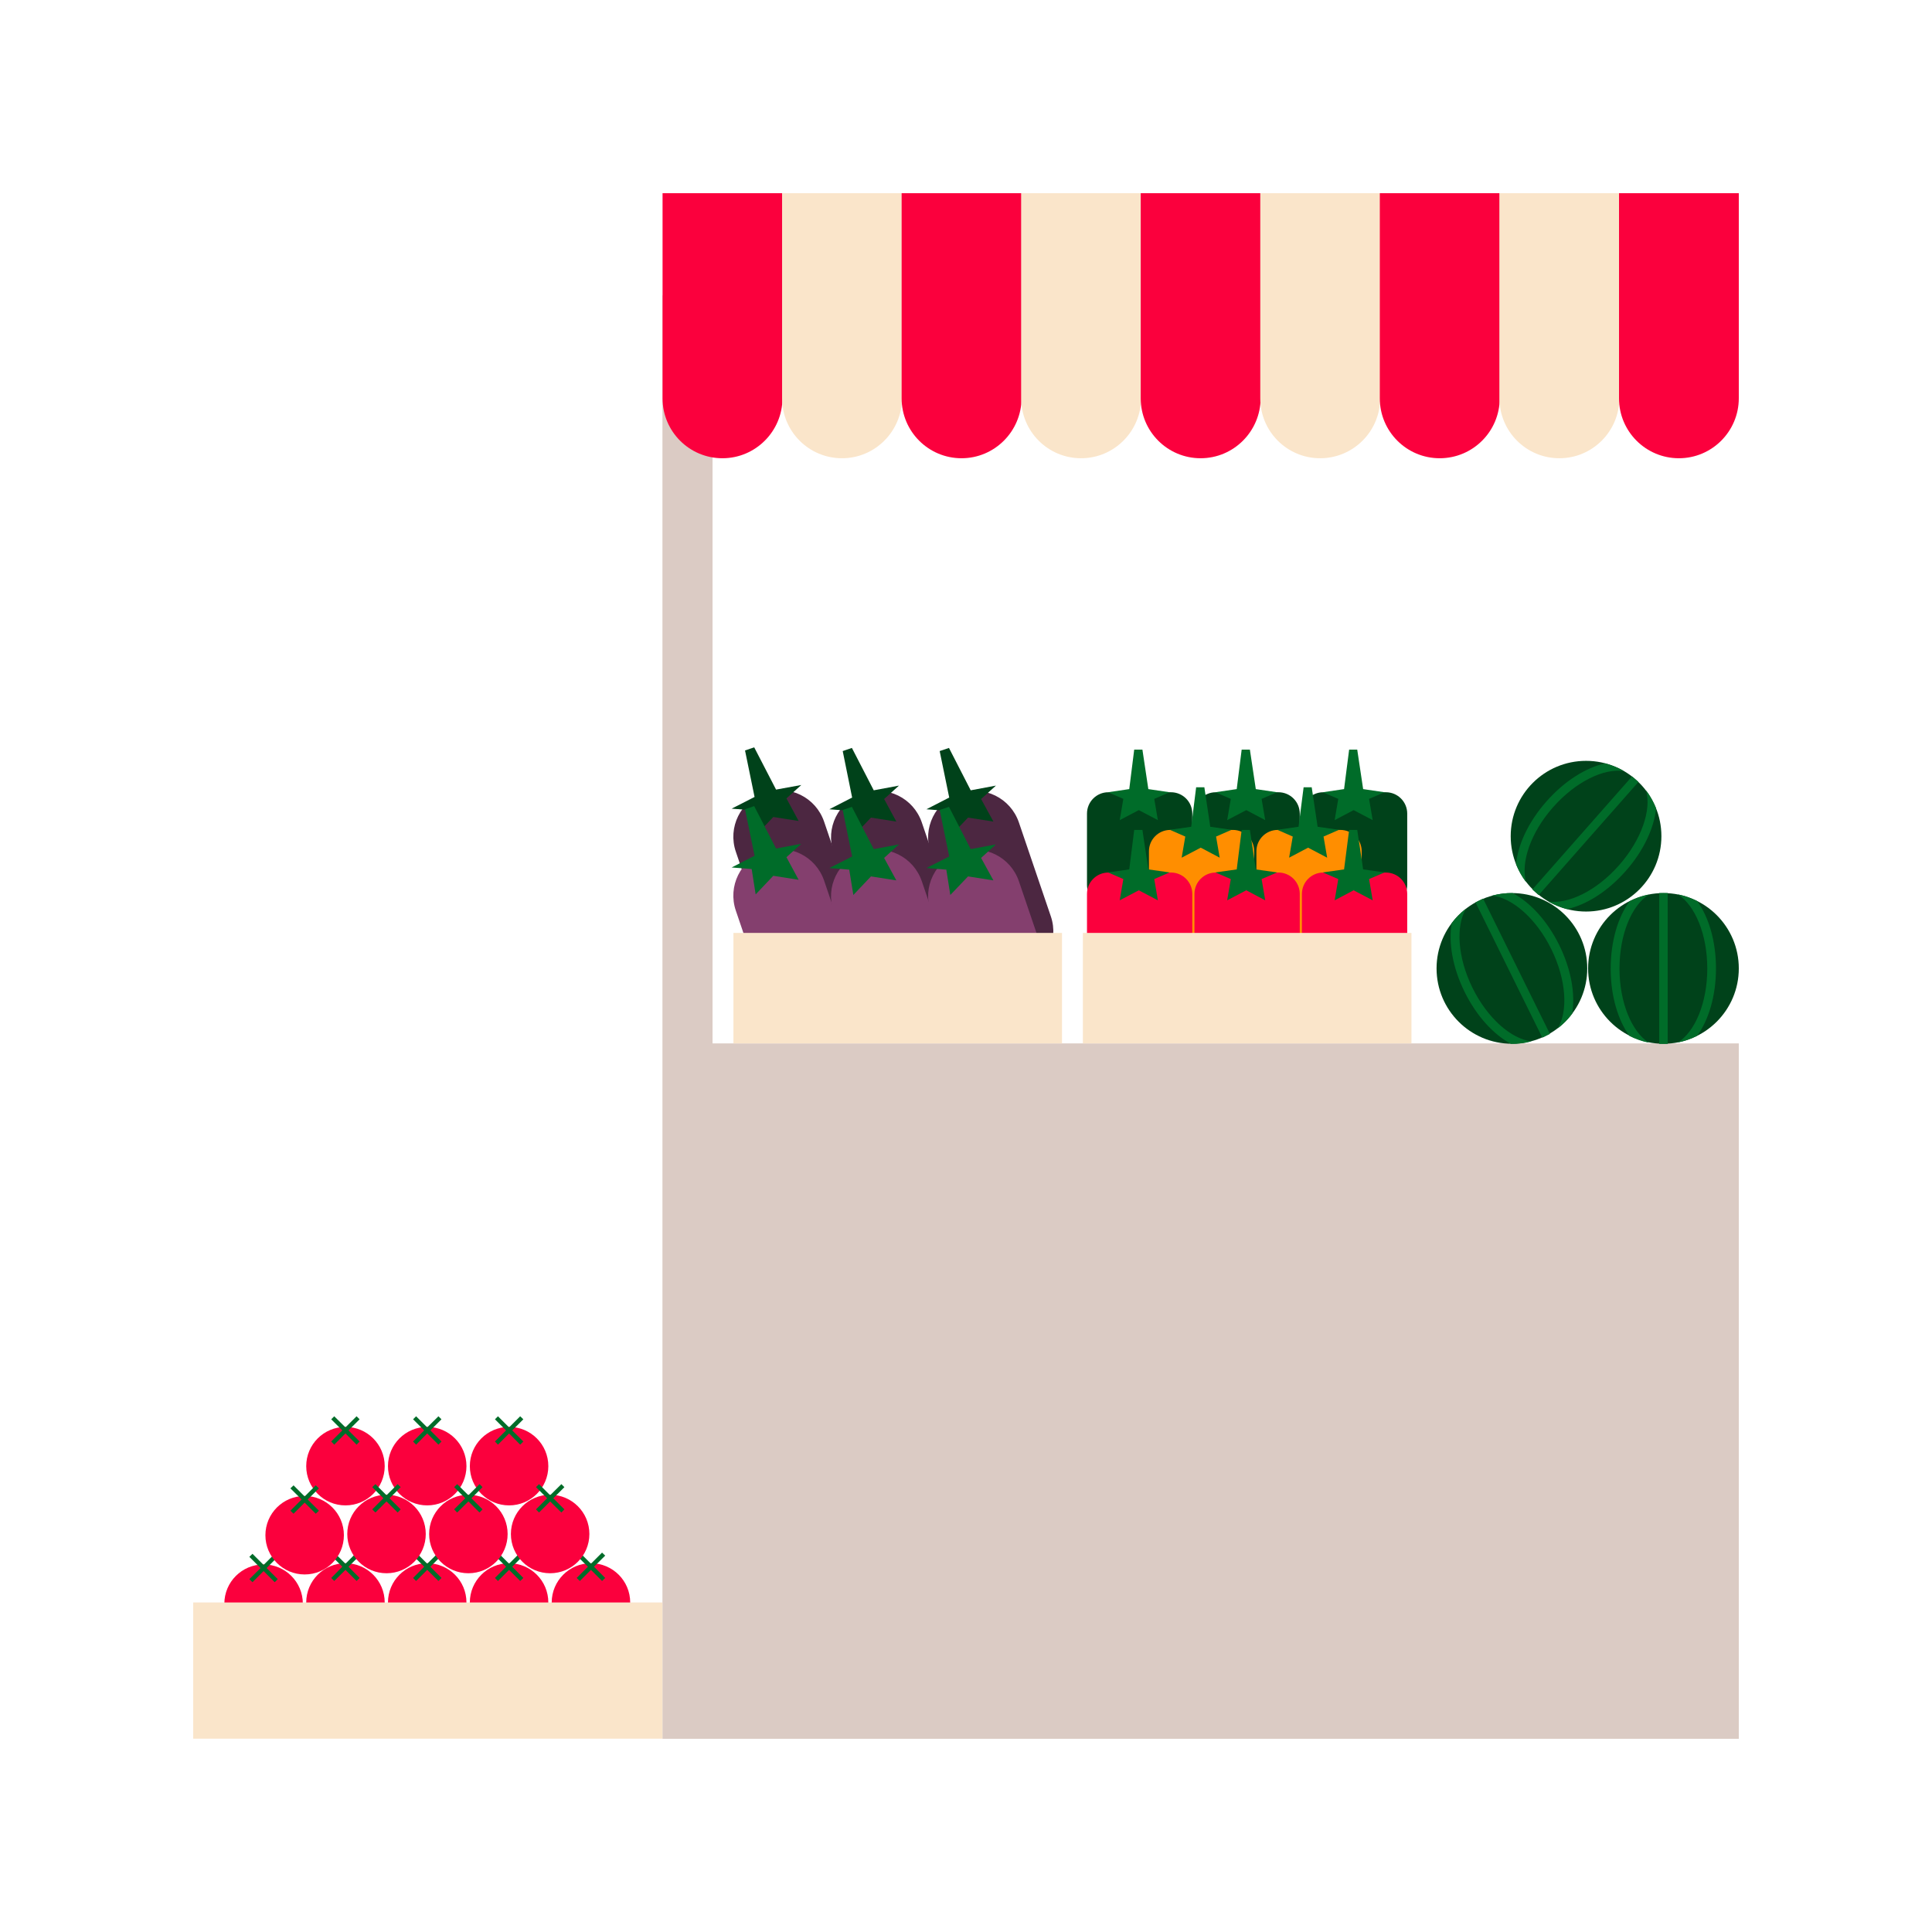 <?xml version="1.0" encoding="utf-8"?>
<!-- Generator: Adobe Illustrator 27.8.0, SVG Export Plug-In . SVG Version: 6.00 Build 0)  -->
<svg version="1.1" xmlns="http://www.w3.org/2000/svg" xmlns:xlink="http://www.w3.org/1999/xlink" x="0px" y="0px"
	 viewBox="0 0 160 160" style="enable-background:new 0 0 160 160;" xml:space="preserve">
<style type="text/css">
	.st0{fill:#DBCBC4;}
	.st1{fill:#FB003D;}
	.st2{fill:#FAE5CA;}
	.st3{fill:#00421A;}
	.st4{fill:#006C29;}
	.st5{fill:#4C2741;}
	.st6{fill:#843F6E;}
	.st7{fill:#FF8E00;}
</style>
<g id="Market_stall">
	<polyline class="st0" points="144,86.41 59.01,86.41 59.01,24.47 54.86,24.47 54.86,144 144,144 	"/>
	<path class="st1" d="M59.83,37.95L59.83,37.95c-2.74,0-4.96-2.22-4.96-4.96V16h9.93v16.99C64.79,35.72,62.57,37.95,59.83,37.95z"/>
	<path class="st2" d="M69.73,37.95L69.73,37.95c-2.74,0-4.96-2.22-4.96-4.96V16h9.93v16.98C74.69,35.72,72.47,37.95,69.73,37.95z"/>
	<path class="st1" d="M79.63,37.95L79.63,37.95c-2.74,0-4.96-2.22-4.96-4.96V16h9.93v16.98C84.59,35.72,82.37,37.95,79.63,37.95z"/>
	<path class="st2" d="M89.53,37.95L89.53,37.95c-2.74,0-4.96-2.22-4.96-4.96V16h9.93v16.98C94.49,35.72,92.27,37.95,89.53,37.95z"/>
	<path class="st1" d="M99.43,37.95L99.43,37.95c-2.74,0-4.96-2.22-4.96-4.96V16h9.93v16.98C104.39,35.72,102.17,37.95,99.43,37.95z"
		/>
	<path class="st2" d="M109.33,37.95L109.33,37.95c-2.74,0-4.96-2.22-4.96-4.96V16h9.93v16.98C114.3,35.72,112.07,37.95,109.33,37.95
		z"/>
	<path class="st1" d="M119.23,37.95L119.23,37.95c-2.74,0-4.96-2.22-4.96-4.96V16h9.93v16.98C124.2,35.72,121.98,37.95,119.23,37.95
		z"/>
	<path class="st2" d="M129.14,37.95L129.14,37.95c-2.74,0-4.96-2.22-4.96-4.96V16h9.93v16.98C134.1,35.72,131.88,37.95,129.14,37.95
		z"/>
	<path class="st1" d="M139.04,37.95L139.04,37.95c-2.74,0-4.96-2.22-4.96-4.96V16H144v16.98C144,35.72,141.78,37.95,139.04,37.95z"
		/>
</g>
<g id="Produce">
	<circle class="st3" cx="137.76" cy="80.2" r="6.24"/>
	<path class="st4" d="M141.39,80.21c0,2.83-1.01,5.23-2.43,6.12c0.57-0.11,1.1-0.3,1.6-0.56c0.95-1.32,1.55-3.3,1.55-5.57
		c0-2.26-0.6-4.25-1.55-5.57c-0.5-0.25-1.04-0.45-1.6-0.56C140.38,74.98,141.39,77.38,141.39,80.21z"/>
	<path class="st4" d="M134.12,80.21c0-2.83,1.01-5.23,2.42-6.12c-0.57,0.11-1.1,0.3-1.6,0.56c-0.95,1.32-1.55,3.3-1.55,5.57
		c0,2.26,0.6,4.25,1.55,5.57c0.5,0.25,1.04,0.45,1.6,0.56C135.13,85.43,134.12,83.03,134.12,80.21z"/>
	<rect x="137.41" y="73.96" class="st4" width="0.7" height="12.49"/>
	<circle class="st3" cx="131.35" cy="69.25" r="6.24"/>
	<path class="st4" d="M134.08,71.66c-1.87,2.12-4.22,3.25-5.87,2.99c0.5,0.29,1.03,0.5,1.57,0.64c1.59-0.36,3.35-1.45,4.85-3.15
		c1.5-1.7,2.36-3.58,2.52-5.2c-0.21-0.52-0.48-1.02-0.83-1.48C136.78,67.06,135.95,69.54,134.08,71.66z"/>
	<path class="st4" d="M128.62,66.85c1.87-2.12,4.22-3.25,5.87-2.99c-0.5-0.29-1.03-0.5-1.57-0.64c-1.59,0.36-3.35,1.45-4.85,3.15
		c-1.5,1.7-2.36,3.58-2.52,5.2c0.21,0.52,0.48,1.02,0.83,1.48C125.93,71.44,126.75,68.96,128.62,66.85z"/>
	
		<rect x="125.11" y="68.9" transform="matrix(0.661 -0.75 0.75 0.661 -7.47 121.954)" class="st4" width="12.49" height="0.7"/>
	<circle class="st3" cx="125.21" cy="80.2" r="6.24"/>
	<path class="st4" d="M128.47,78.6c1.25,2.53,1.4,5.14,0.54,6.56c0.46-0.35,0.86-0.76,1.19-1.21c0.27-1.6-0.07-3.65-1.07-5.68
		c-1-2.03-2.42-3.55-3.86-4.31c-0.56-0.01-1.13,0.06-1.69,0.21C125.24,74.36,127.22,76.06,128.47,78.6z"/>
	<path class="st4" d="M121.95,81.82c-1.25-2.53-1.4-5.14-0.54-6.57c-0.46,0.35-0.86,0.76-1.19,1.21c-0.27,1.6,0.07,3.65,1.07,5.68
		c1,2.03,2.42,3.55,3.85,4.31c0.56,0.01,1.13-0.06,1.69-0.21C125.17,86.05,123.2,84.35,121.95,81.82z"/>
	
		<rect x="124.86" y="73.96" transform="matrix(0.897 -0.443 0.443 0.897 -22.567 63.702)" class="st4" width="0.7" height="12.49"/>
	<path class="st5" d="M84.62,80.8L84.62,80.8c-2.02,0.69-4.21-0.39-4.9-2.41l-2.65-7.79c-0.69-2.02,0.39-4.21,2.41-4.9l0,0
		c2.02-0.69,4.21,0.39,4.9,2.41l2.65,7.79C87.71,77.92,86.63,80.11,84.62,80.8z"/>
	<polygon class="st3" points="80.39,65.45 82.48,65.06 81.25,66.17 82.27,68.04 80.17,67.71 78.7,69.25 78.37,67.15 76.72,67.02 
		78.61,66.05 77.82,62.2 78.59,61.94 	"/>
	<path class="st5" d="M68.49,80.74L68.49,80.74c-2.02,0.69-4.21-0.39-4.9-2.41l-2.65-7.79c-0.69-2.02,0.39-4.21,2.41-4.9h0
		c2.02-0.69,4.21,0.39,4.9,2.41l2.65,7.79C71.59,77.87,70.51,80.06,68.49,80.74z"/>
	<polygon class="st3" points="64.27,65.39 66.36,65.01 65.13,66.12 66.14,67.99 64.04,67.66 62.58,69.2 62.25,67.1 60.59,66.97 
		62.49,66 61.7,62.15 62.46,61.89 	"/>
	<path class="st5" d="M76.58,80.8L76.58,80.8c-2.02,0.69-4.21-0.39-4.9-2.41l-2.65-7.79c-0.69-2.02,0.39-4.21,2.41-4.9l0,0
		c2.02-0.69,4.21,0.39,4.9,2.41l2.65,7.79C79.68,77.92,78.6,80.11,76.58,80.8z"/>
	<polygon class="st3" points="72.36,65.45 74.45,65.06 73.22,66.17 74.23,68.04 72.13,67.71 70.67,69.25 70.33,67.15 68.68,67.02 
		70.57,66.05 69.79,62.2 70.55,61.94 	"/>
	<path class="st6" d="M84.62,85.67L84.62,85.67c-2.02,0.69-4.21-0.39-4.9-2.41l-2.65-7.79c-0.69-2.02,0.39-4.21,2.41-4.9l0,0
		c2.02-0.69,4.21,0.39,4.9,2.41l2.65,7.79C87.71,82.79,86.63,84.98,84.62,85.67z"/>
	<polygon class="st4" points="80.39,70.32 82.48,69.93 81.25,71.05 82.27,72.91 80.17,72.58 78.7,74.12 78.37,72.02 76.72,71.89 
		78.61,70.93 77.82,67.08 78.59,66.82 	"/>
	<path class="st6" d="M68.49,85.62L68.49,85.62c-2.02,0.69-4.21-0.39-4.9-2.41l-2.65-7.79c-0.69-2.02,0.39-4.21,2.41-4.9h0
		c2.02-0.69,4.21,0.39,4.9,2.41l2.65,7.79C71.59,82.74,70.51,84.93,68.49,85.62z"/>
	<polygon class="st4" points="64.27,70.27 66.36,69.88 65.13,70.99 66.14,72.86 64.04,72.53 62.58,74.07 62.25,71.97 60.59,71.84 
		62.49,70.87 61.7,67.02 62.46,66.76 	"/>
	<path class="st6" d="M76.58,85.67L76.58,85.67c-2.02,0.69-4.21-0.39-4.9-2.41l-2.65-7.79c-0.69-2.02,0.39-4.21,2.41-4.9l0,0
		c2.02-0.69,4.21,0.39,4.9,2.41l2.65,7.79C79.68,82.79,78.6,84.98,76.58,85.67z"/>
	<polygon class="st4" points="72.36,70.32 74.45,69.93 73.22,71.05 74.23,72.91 72.13,72.58 70.67,74.12 70.33,72.02 68.68,71.89 
		70.57,70.93 69.79,67.08 70.55,66.82 	"/>
	<rect x="60.74" y="77.26" class="st2" width="27.21" height="9.15"/>
	<path class="st3" d="M91.79,65.61c-0.98,0-1.77,0.79-1.77,1.77v5.9c0,0.98,0.79,1.77,1.77,1.77c0.37,0,0.71-0.11,1-0.31
		c0.29,0.59,0.89,1.01,1.59,1.01c0.7,0,1.3-0.41,1.59-1.01c0.28,0.19,0.63,0.31,1,0.31c0.98,0,1.77-0.79,1.77-1.77v-5.9
		c0-0.98-0.79-1.77-1.77-1.77H91.79z"/>
	<polygon class="st4" points="95.1,65.35 96.86,65.61 95.59,66.16 95.89,67.92 94.31,67.09 92.73,67.92 93.03,66.16 91.76,65.61 
		93.52,65.35 93.93,62.08 94.61,62.08 	"/>
	<path class="st3" d="M100.69,65.61c-0.98,0-1.77,0.79-1.77,1.77v5.9c0,0.98,0.79,1.77,1.77,1.77c0.37,0,0.71-0.11,1-0.31
		c0.29,0.59,0.89,1.01,1.59,1.01c0.7,0,1.3-0.41,1.59-1.01c0.28,0.19,0.63,0.31,1,0.31c0.98,0,1.77-0.79,1.77-1.77v-5.9
		c0-0.98-0.79-1.77-1.77-1.77H100.69z"/>
	<polygon class="st4" points="104,65.35 105.76,65.61 104.48,66.16 104.78,67.92 103.21,67.09 101.63,67.92 101.93,66.16 
		100.65,65.61 102.42,65.35 102.83,62.08 103.51,62.08 	"/>
	<path class="st3" d="M109.59,65.61c-0.98,0-1.77,0.79-1.77,1.77v5.9c0,0.98,0.79,1.77,1.77,1.77c0.37,0,0.71-0.11,1-0.31
		c0.29,0.59,0.89,1.01,1.59,1.01c0.7,0,1.3-0.41,1.59-1.01c0.28,0.19,0.63,0.31,1,0.31c0.98,0,1.77-0.79,1.77-1.77v-5.9
		c0-0.98-0.79-1.77-1.77-1.77H109.59z"/>
	<polygon class="st4" points="112.89,65.35 114.66,65.61 113.38,66.16 113.68,67.92 112.1,67.09 110.53,67.92 110.83,66.16 
		109.55,65.61 111.31,65.35 111.73,62.08 112.4,62.08 	"/>
	<path class="st7" d="M96.92,68.73c-0.98,0-1.77,0.79-1.77,1.77v5.9c0,0.98,0.79,1.77,1.77,1.77c0.37,0,0.71-0.11,1-0.31
		c0.29,0.59,0.89,1.01,1.59,1.01s1.3-0.41,1.59-1.01c0.28,0.19,0.63,0.31,1,0.31c0.98,0,1.77-0.79,1.77-1.77v-5.9
		c0-0.98-0.79-1.77-1.77-1.77H96.92z"/>
	<polygon class="st4" points="100.23,68.47 101.99,68.72 100.71,69.28 101.01,71.03 99.44,70.2 97.86,71.03 98.16,69.28 
		96.88,68.72 98.65,68.47 99.06,65.2 99.74,65.2 	"/>
	<path class="st7" d="M105.82,68.73c-0.98,0-1.77,0.79-1.77,1.77v5.9c0,0.98,0.79,1.77,1.77,1.77c0.37,0,0.71-0.11,1-0.31
		c0.29,0.59,0.89,1.01,1.59,1.01s1.3-0.41,1.59-1.01c0.28,0.19,0.63,0.31,1,0.31c0.98,0,1.77-0.79,1.77-1.77v-5.9
		c0-0.98-0.79-1.77-1.77-1.77H105.82z"/>
	<polygon class="st4" points="109.12,68.47 110.89,68.72 109.61,69.28 109.91,71.03 108.33,70.2 106.76,71.03 107.06,69.28 
		105.78,68.72 107.54,68.47 107.96,65.2 108.63,65.2 	"/>
	<path class="st1" d="M91.79,72.26c-0.98,0-1.77,0.79-1.77,1.77v5.9c0,0.98,0.79,1.77,1.77,1.77c0.37,0,0.71-0.11,1-0.31
		c0.29,0.59,0.89,1.01,1.59,1.01s1.3-0.41,1.59-1.01c0.28,0.19,0.63,0.31,1,0.31c0.98,0,1.77-0.79,1.77-1.77v-5.9
		c0-0.98-0.79-1.77-1.77-1.77H91.79z"/>
	<polygon class="st4" points="95.1,72 96.86,72.25 95.59,72.8 95.89,74.56 94.31,73.73 92.73,74.56 93.03,72.8 91.76,72.25 
		93.52,72 93.93,68.73 94.61,68.73 	"/>
	<path class="st1" d="M100.69,72.26c-0.98,0-1.77,0.79-1.77,1.77v5.9c0,0.98,0.79,1.77,1.77,1.77c0.37,0,0.71-0.11,1-0.31
		c0.29,0.59,0.89,1.01,1.59,1.01s1.3-0.41,1.59-1.01c0.28,0.19,0.63,0.31,1,0.31c0.98,0,1.77-0.79,1.77-1.77v-5.9
		c0-0.98-0.79-1.77-1.77-1.77H100.69z"/>
	<polygon class="st4" points="104,72 105.76,72.25 104.48,72.8 104.78,74.56 103.21,73.73 101.63,74.56 101.93,72.8 100.65,72.25 
		102.42,72 102.83,68.73 103.51,68.73 	"/>
	<path class="st1" d="M109.59,72.26c-0.98,0-1.77,0.79-1.77,1.77v5.9c0,0.98,0.79,1.77,1.77,1.77c0.37,0,0.71-0.11,1-0.31
		c0.29,0.59,0.89,1.01,1.59,1.01s1.3-0.41,1.59-1.01c0.28,0.19,0.63,0.31,1,0.31c0.98,0,1.77-0.79,1.77-1.77v-5.9
		c0-0.98-0.79-1.77-1.77-1.77H109.59z"/>
	<polygon class="st4" points="112.89,72 114.66,72.25 113.38,72.8 113.68,74.56 112.1,73.73 110.53,74.56 110.83,72.8 109.55,72.25 
		111.31,72 111.73,68.73 112.4,68.73 	"/>
	<rect x="89.68" y="77.26" class="st2" width="27.21" height="9.15"/>
</g>
<g id="Tomatoes">
	<circle class="st1" cx="21.83" cy="132.81" r="3.25"/>
	<polygon class="st4" points="23,128.93 22.75,128.68 21.83,129.6 20.91,128.68 20.65,128.93 21.58,129.86 20.65,130.78 
		20.91,131.03 21.83,130.11 22.75,131.03 23,130.78 22.08,129.86 	"/>
	<circle class="st1" cx="48.94" cy="132.71" r="3.25"/>
	<polygon class="st4" points="50.12,128.83 49.86,128.58 48.94,129.5 48.02,128.58 47.76,128.83 48.69,129.75 47.76,130.68 
		48.02,130.93 48.94,130.01 49.86,130.93 50.12,130.68 49.19,129.75 	"/>
	<circle class="st1" cx="42.16" cy="132.71" r="3.25"/>
	<polygon class="st4" points="43.34,128.83 43.08,128.58 42.16,129.5 41.24,128.58 40.99,128.83 41.91,129.75 40.99,130.68 
		41.24,130.93 42.16,130.01 43.08,130.93 43.34,130.68 42.42,129.75 	"/>
	<circle class="st1" cx="28.61" cy="132.71" r="3.25"/>
	<circle class="st1" cx="35.38" cy="132.71" r="3.25"/>
	<polygon class="st4" points="29.53,128.58 28.61,129.5 27.68,128.58 27.43,128.83 28.35,129.75 27.43,130.68 27.68,130.93 
		28.61,130.01 29.53,130.93 29.78,130.68 28.86,129.75 29.78,128.83 	"/>
	<polygon class="st4" points="36.56,128.83 36.31,128.58 35.38,129.5 34.46,128.58 34.21,128.83 35.13,129.75 34.21,130.68 
		34.46,130.93 35.38,130.01 36.31,130.93 36.56,130.68 35.64,129.75 	"/>
	<circle class="st1" cx="42.16" cy="121.42" r="3.25"/>
	<circle class="st1" cx="28.61" cy="121.42" r="3.25"/>
	<circle class="st1" cx="35.38" cy="121.42" r="3.25"/>
	<polygon class="st4" points="43.34,117.54 43.08,117.29 42.16,118.21 41.24,117.29 40.99,117.54 41.91,118.46 40.99,119.38 
		41.24,119.64 42.16,118.71 43.08,119.64 43.34,119.38 42.42,118.46 	"/>
	<polygon class="st4" points="29.53,117.29 28.61,118.21 27.68,117.29 27.43,117.54 28.35,118.46 27.43,119.38 27.68,119.64 
		28.61,118.71 29.53,119.64 29.78,119.38 28.86,118.46 29.78,117.54 	"/>
	<polygon class="st4" points="36.31,117.29 35.38,118.21 34.46,117.29 34.21,117.54 35.13,118.46 34.21,119.38 34.46,119.64 
		35.38,118.71 36.31,119.64 36.56,119.38 35.64,118.46 36.56,117.54 	"/>
	<circle class="st1" cx="25.23" cy="127.14" r="3.25"/>
	<circle class="st1" cx="45.56" cy="127.04" r="3.25"/>
	<circle class="st1" cx="32.01" cy="127.04" r="3.25"/>
	<circle class="st1" cx="38.79" cy="127.04" r="3.25"/>
	<polygon class="st4" points="26.15,123.01 25.23,123.93 24.31,123.01 24.05,123.26 24.98,124.18 24.05,125.11 24.31,125.36 
		25.23,124.44 26.15,125.36 26.41,125.11 25.48,124.18 26.41,123.26 	"/>
	<polygon class="st4" points="46.74,123.16 46.49,122.91 45.56,123.83 44.64,122.91 44.39,123.16 45.31,124.08 44.39,125 
		44.64,125.26 45.56,124.34 46.49,125.26 46.74,125 45.82,124.08 	"/>
	<polygon class="st4" points="32.93,122.91 32.01,123.83 31.09,122.91 30.83,123.16 31.75,124.08 30.83,125 31.09,125.26 
		32.01,124.34 32.93,125.26 33.18,125 32.26,124.08 33.18,123.16 	"/>
	<polygon class="st4" points="39.71,122.91 38.79,123.83 37.86,122.91 37.61,123.16 38.53,124.08 37.61,125 37.86,125.26 
		38.79,124.34 39.71,125.26 39.96,125 39.04,124.08 39.96,123.16 	"/>
	<rect x="16" y="132.71" class="st2" width="38.86" height="11.28"/>
</g>
</svg>
